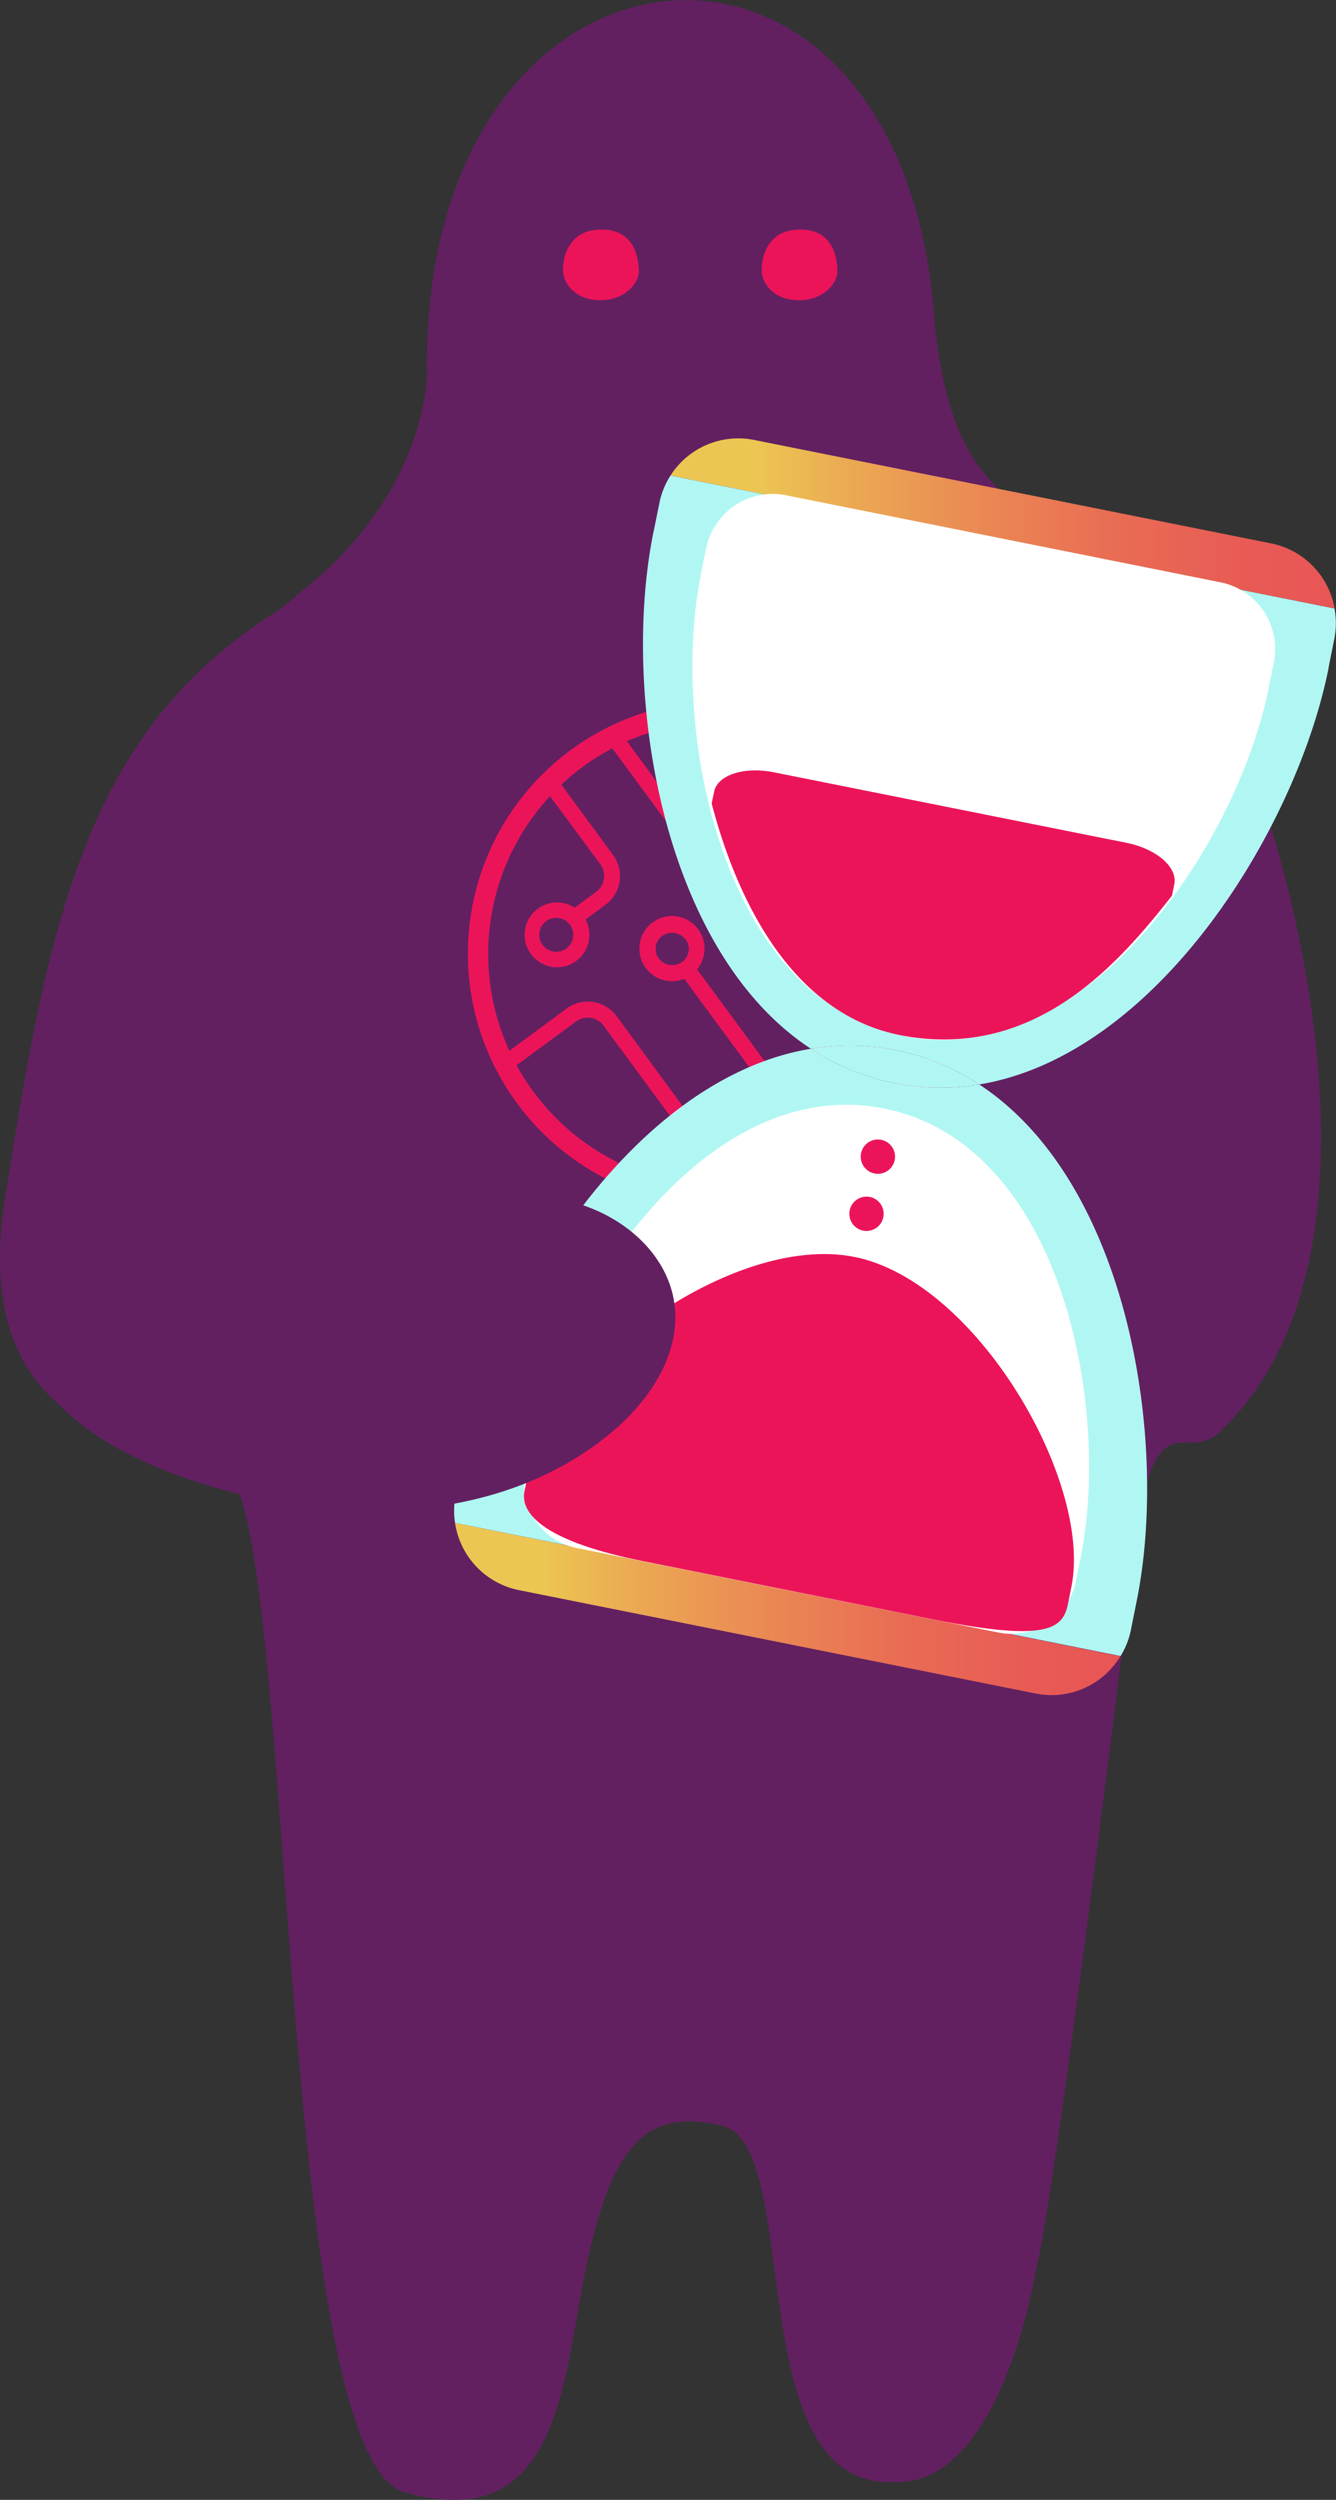<svg xmlns="http://www.w3.org/2000/svg" xmlns:xlink="http://www.w3.org/1999/xlink" viewBox="0 0 157.16 294">
  <rect x="0" y="0" width="157.16" height="294" fill="#333333" stroke="none"/>
  <defs>
    <style>
      .cls-1 {
        fill: #622061;
      }

      .cls-2 {
        fill: #ec1459;
      }

      .cls-3 {
        fill: url(#linear-gradient);
      }

      .cls-4 {
        fill: #b0f7f3;
      }

      .cls-5 {
        fill: url(#linear-gradient-2);
      }

      .cls-6 {
        fill: #fff;
      }

    </style>
    <linearGradient id="linear-gradient" x1="78.87" y1="61.56" x2="157.02" y2="61.56" gradientUnits="userSpaceOnUse">
      <stop offset="0.13" stop-color="#ecc652" />
      <stop offset="0.27" stop-color="#eba953" />
      <stop offset="0.49" stop-color="#ea8554" />
      <stop offset="0.68" stop-color="#e96b54" />
      <stop offset="0.86" stop-color="#e85b55" />
      <stop offset="1" stop-color="#e85555" />
    </linearGradient>
    <linearGradient id="linear-gradient-2" x1="53.53" y1="189.21" x2="131.82" y2="189.21"
      xlink:href="#linear-gradient" />
  </defs>
  <g id="Layer_2" data-name="Layer 2">
    <g id="Layer_11" data-name="Layer 11">
      <path class="cls-1"
        d="M144.07,83.22c-6.54-11.45-6.94-13.46-17.88-19.58S111.76,52.71,110,38.71c-3.13-55-60.9-49.85-59.77,5.78-.9,10.12-7,18.8-14.29,24.69h0c-1.07.91-2.17,1.79-3.27,2.64h0C9.76,86.09,5.61,109.14.51,141.44c-3.93,26.68,15.73,28.7,25.78,31.55,8.57,2.44,5.79,115.79,21.32,120.12,15.12,4.23,18-7.22,20.22-20.45,3.26-19.89,7.39-24.93,17.09-22.67s2,42.5,20.09,41.92c9.42.55,14.82-13.43,16.94-25.42,2.12-8.16,9.89-71.09,9.89-71.09.38-2.59.87-5.3,1.12-8.12,2.22-25.4,6.22-14.17,10.81-19.17C166.8,145.9,149.4,92.55,144.07,83.22Z" />
      <path class="cls-2"
        d="M70.7,27c4.08-.08,4.45,3.64,4.45,4.95s-1.61,3.36-4.52,3.36-4.23-1.9-4.38-3.21S66.62,27,70.7,27Z" />
      <path class="cls-2"
        d="M94.06,27c4.09-.08,4.45,3.64,4.45,4.95s-1.6,3.36-4.52,3.36-4.23-1.9-4.37-3.21S90,27,94.06,27Z" />
      <path class="cls-1"
        d="M101.36,110.21l-5.07,3.72a4.18,4.18,0,0,1-5.86-.89L71.28,87a31.18,31.18,0,0,0-3.43,2.16,29.34,29.34,0,0,0-2.55,2.13l6.82,9.26a4.19,4.19,0,0,1-.9,5.86l-2.34,1.73a3.85,3.85,0,1,1-1.28-1.39l2.51-1.85a2.32,2.32,0,0,0,.5-3.23l-6.65-9a28.55,28.55,0,0,0-5,31.67l7.73-5.68a4.2,4.2,0,0,1,5.86.89l8.62,11.72a3.84,3.84,0,1,1-1.51,1.11L71,120.63a2.31,2.31,0,0,0-3.24-.5l-8,5.86a27.77,27.77,0,0,0,2,3.06,28.51,28.51,0,0,0,39.88,6.08,28.22,28.22,0,0,0,5.59-5.42l-4.62-6.28a2.33,2.33,0,0,0-3.24-.5l-5.15,3.79a4.18,4.18,0,0,1-5.86-.89l-7.87-10.7A3.83,3.83,0,1,1,82,114l7.87,10.7a2.32,2.32,0,0,0,3.24.49l5.15-3.79a4.19,4.19,0,0,1,5.86.9l4.27,5.8a28.61,28.61,0,0,0,3.56-7.39l-7.38-10A2.3,2.3,0,0,0,101.36,110.21Z" />
      <path class="cls-1"
        d="M80.86,110.82a2,2,0,0,0-3.28-.5,1.91,1.91,0,0,0-.31,2,2,2,0,0,0,3.28.5A1.91,1.91,0,0,0,80.86,110.82Z" />
      <path class="cls-1" d="M64.34,108.37a2,2,0,1,0,2.73.42A1.95,1.95,0,0,0,64.34,108.37Z" />
      <path class="cls-1"
        d="M107.74,95.24c-.12-.17-.25-.33-.38-.49l-8.63,6.35a4.19,4.19,0,0,1-5.86-.9l-3.39-4.59A3.84,3.84,0,1,1,91,94.49l3.38,4.6a2.33,2.33,0,0,0,3.24.5l8.55-6.29A28.53,28.53,0,0,0,73,86.16l19,25.77a2.3,2.3,0,0,0,3.23.49l5.06-3.72a4.21,4.21,0,0,1,5.87.89l6.48,8.82A28.47,28.47,0,0,0,107.74,95.24Z" />
      <path class="cls-1" d="M80.79,135.54a2,2,0,1,0,.31-2A2,2,0,0,0,80.79,135.54Z" />
      <path class="cls-1" d="M89.62,90.9a2,2,0,1,0-.42,2.74A2,2,0,0,0,89.62,90.9Z" />
      <path class="cls-2"
        d="M94.38,99.09,91,94.49a3.82,3.82,0,1,0-1.52,1.12l3.39,4.59a4.19,4.19,0,0,0,5.86.9l8.63-6.35c-.38-.5-.78-1-1.19-1.45l-8.55,6.29A2.33,2.33,0,0,1,94.38,99.09ZM89.2,93.64a2,2,0,1,1,.42-2.74A2,2,0,0,1,89.2,93.64Z" />
      <path class="cls-2"
        d="M70.11,104.9l-2.51,1.85a3.81,3.81,0,1,0,1.28,1.39l2.34-1.73a4.19,4.19,0,0,0,.9-5.86L65.3,91.29c-.46.43-.91.88-1.34,1.34l6.65,9A2.32,2.32,0,0,1,70.11,104.9Zm-3.45,6.62a2,2,0,1,1,.41-2.73A2,2,0,0,1,66.66,111.52Z" />
      <path class="cls-2"
        d="M100.24,108.7l-5.06,3.72a2.3,2.3,0,0,1-3.23-.49L73,86.16c-.58.26-1.14.54-1.71.84l19.15,26a4.18,4.18,0,0,0,5.86.89l5.07-3.72a2.3,2.3,0,0,1,3.23.49l7.38,10c.24-.77.44-1.54.62-2.32l-6.48-8.82A4.21,4.21,0,0,0,100.24,108.7Z" />
      <path class="cls-2"
        d="M98.28,121.42l-5.15,3.79a2.32,2.32,0,0,1-3.24-.49L82,114a3.83,3.83,0,1,0-1.51,1.11l7.87,10.7a4.18,4.18,0,0,0,5.86.89l5.15-3.79a2.33,2.33,0,0,1,3.24.5l4.62,6.28c.4-.52.79-1.05,1.16-1.59l-4.27-5.8A4.19,4.19,0,0,0,98.28,121.42Zm-21-9.07a1.91,1.91,0,0,1,.31-2,2,2,0,0,1,3.28.5,1.91,1.91,0,0,1-.31,2A2,2,0,0,1,77.27,112.35Z" />
      <path class="cls-2"
        d="M71,120.62l8.62,11.72a3.82,3.82,0,1,0,1.52-1.12L72.53,119.5a4.21,4.21,0,0,0-5.87-.89l-8.25,6.09c.26.57.91,1.65.91,1.65l8.46-6.23A2.31,2.31,0,0,1,71,120.62ZM84.39,134a2,2,0,1,1-3.6,1.54,2,2,0,1,1,3.6-1.54Z" />
      <path class="cls-2"
        d="M84.8,141.86a29.72,29.72,0,1,1,23.91-47.32h0A29.71,29.71,0,0,1,84.8,141.86Zm-.08-57A27.33,27.33,0,1,0,106.78,96,27.14,27.14,0,0,0,84.72,84.82Z" />
      <path class="cls-3"
        d="M149.55,63.91,88.71,51.74a9.47,9.47,0,0,0-9.84,4.19L157,71.57A9.47,9.47,0,0,0,149.55,63.91Z" />
      <path class="cls-4"
        d="M115.19,127.54c20.88-3.44,37.28-29.93,41.09-48.93,0-.15.32-1.65.7-3.57a9.43,9.43,0,0,0,0-3.47L78.87,55.93a9.33,9.33,0,0,0-1.3,3.22c-.39,1.92-.69,3.41-.73,3.57-3.76,18.8,1,49.13,18.55,60.62a27.68,27.68,0,0,1,19.8,4.2Z" />
      <path class="cls-5" d="M61,187l60.85,12.17a9.44,9.44,0,0,0,9.94-4.38L53.53,179.1A9.48,9.48,0,0,0,61,187Z" />
      <path class="cls-4"
        d="M133.74,188.16c3.76-18.8-1-49.13-18.55-60.62a27.68,27.68,0,0,1-19.8-4.2c-20.88,3.44-37.28,29.93-41.08,48.92l-.71,3.58a9.42,9.42,0,0,0-.07,3.26l78.29,15.66a9.37,9.37,0,0,0,1.2-3C133.41,189.81,133.71,188.32,133.74,188.16Z" />
      <path class="cls-4" d="M115.19,127.54a27.68,27.68,0,0,0-19.8-4.2,27.68,27.68,0,0,0,19.8,4.2Z" />
      <path class="cls-6"
        d="M92.44,58.24a8,8,0,0,0-9.37,6.23c-.33,1.61-.58,2.87-.61,3-3.69,18.45,2.43,50.08,23.86,54.37s39.25-22.56,42.94-41c0-.13.28-1.39.6-3a8,8,0,0,0-6.25-9.35Z" />
      <path class="cls-6"
        d="M117.47,192a7.72,7.72,0,0,0,9.08-6c.31-1.57.56-2.79.59-2.91,3.57-17.89-2.35-48.56-23.13-52.72S66,152.19,62.37,170.08c0,.13-.27,1.35-.58,2.91a7.73,7.73,0,0,0,6.06,9.07Z" />
      <path class="cls-2"
        d="M109.82,190.46c13.64,2.73,15.23,1,15.82-1.87.22-1.08.39-1.92.4-2,2.48-12.37-11.16-35.9-25.53-38.77S64.57,161,62.1,173.37c0,.09-.19.93-.4,2-.58,2.89,2.9,6,13.8,8.2Z" />
      <path class="cls-2"
        d="M91,90.82c-3.49-.7-6.64.34-7,2.32-.15.74-.29,1.32-.28,1.38,2,7.58,7.72,24.72,22.69,27.32,15.69,2.73,25.4-8.83,31.45-16.49,0,0,.13-.64.28-1.38.39-2-2.13-4.15-5.62-4.85Z" />
      <circle class="cls-2" cx="103.27" cy="136.03" r="2.02" />
      <circle class="cls-2" cx="101.93" cy="142.75" r="2.02" />
      <path class="cls-1"
        d="M10.78,143.06c4.09,5,11.21,6.7,17.67,6.05s12.53-3.23,18.66-5.36,12.69-3.83,19.07-2.63,12.47,6,13.19,12.49c.66,5.9-3.2,11.44-7.82,15.17-13.14,10.64-32.24,10.76-48.31,5.53-6.43-2.09-12.8-5.08-17.25-10.16s-6.58-12.63-3.81-18.79a7.28,7.28,0,0,1,3.25-3.74,3.76,3.76,0,0,1,4.58.88" />
    </g>
  </g>
</svg>
